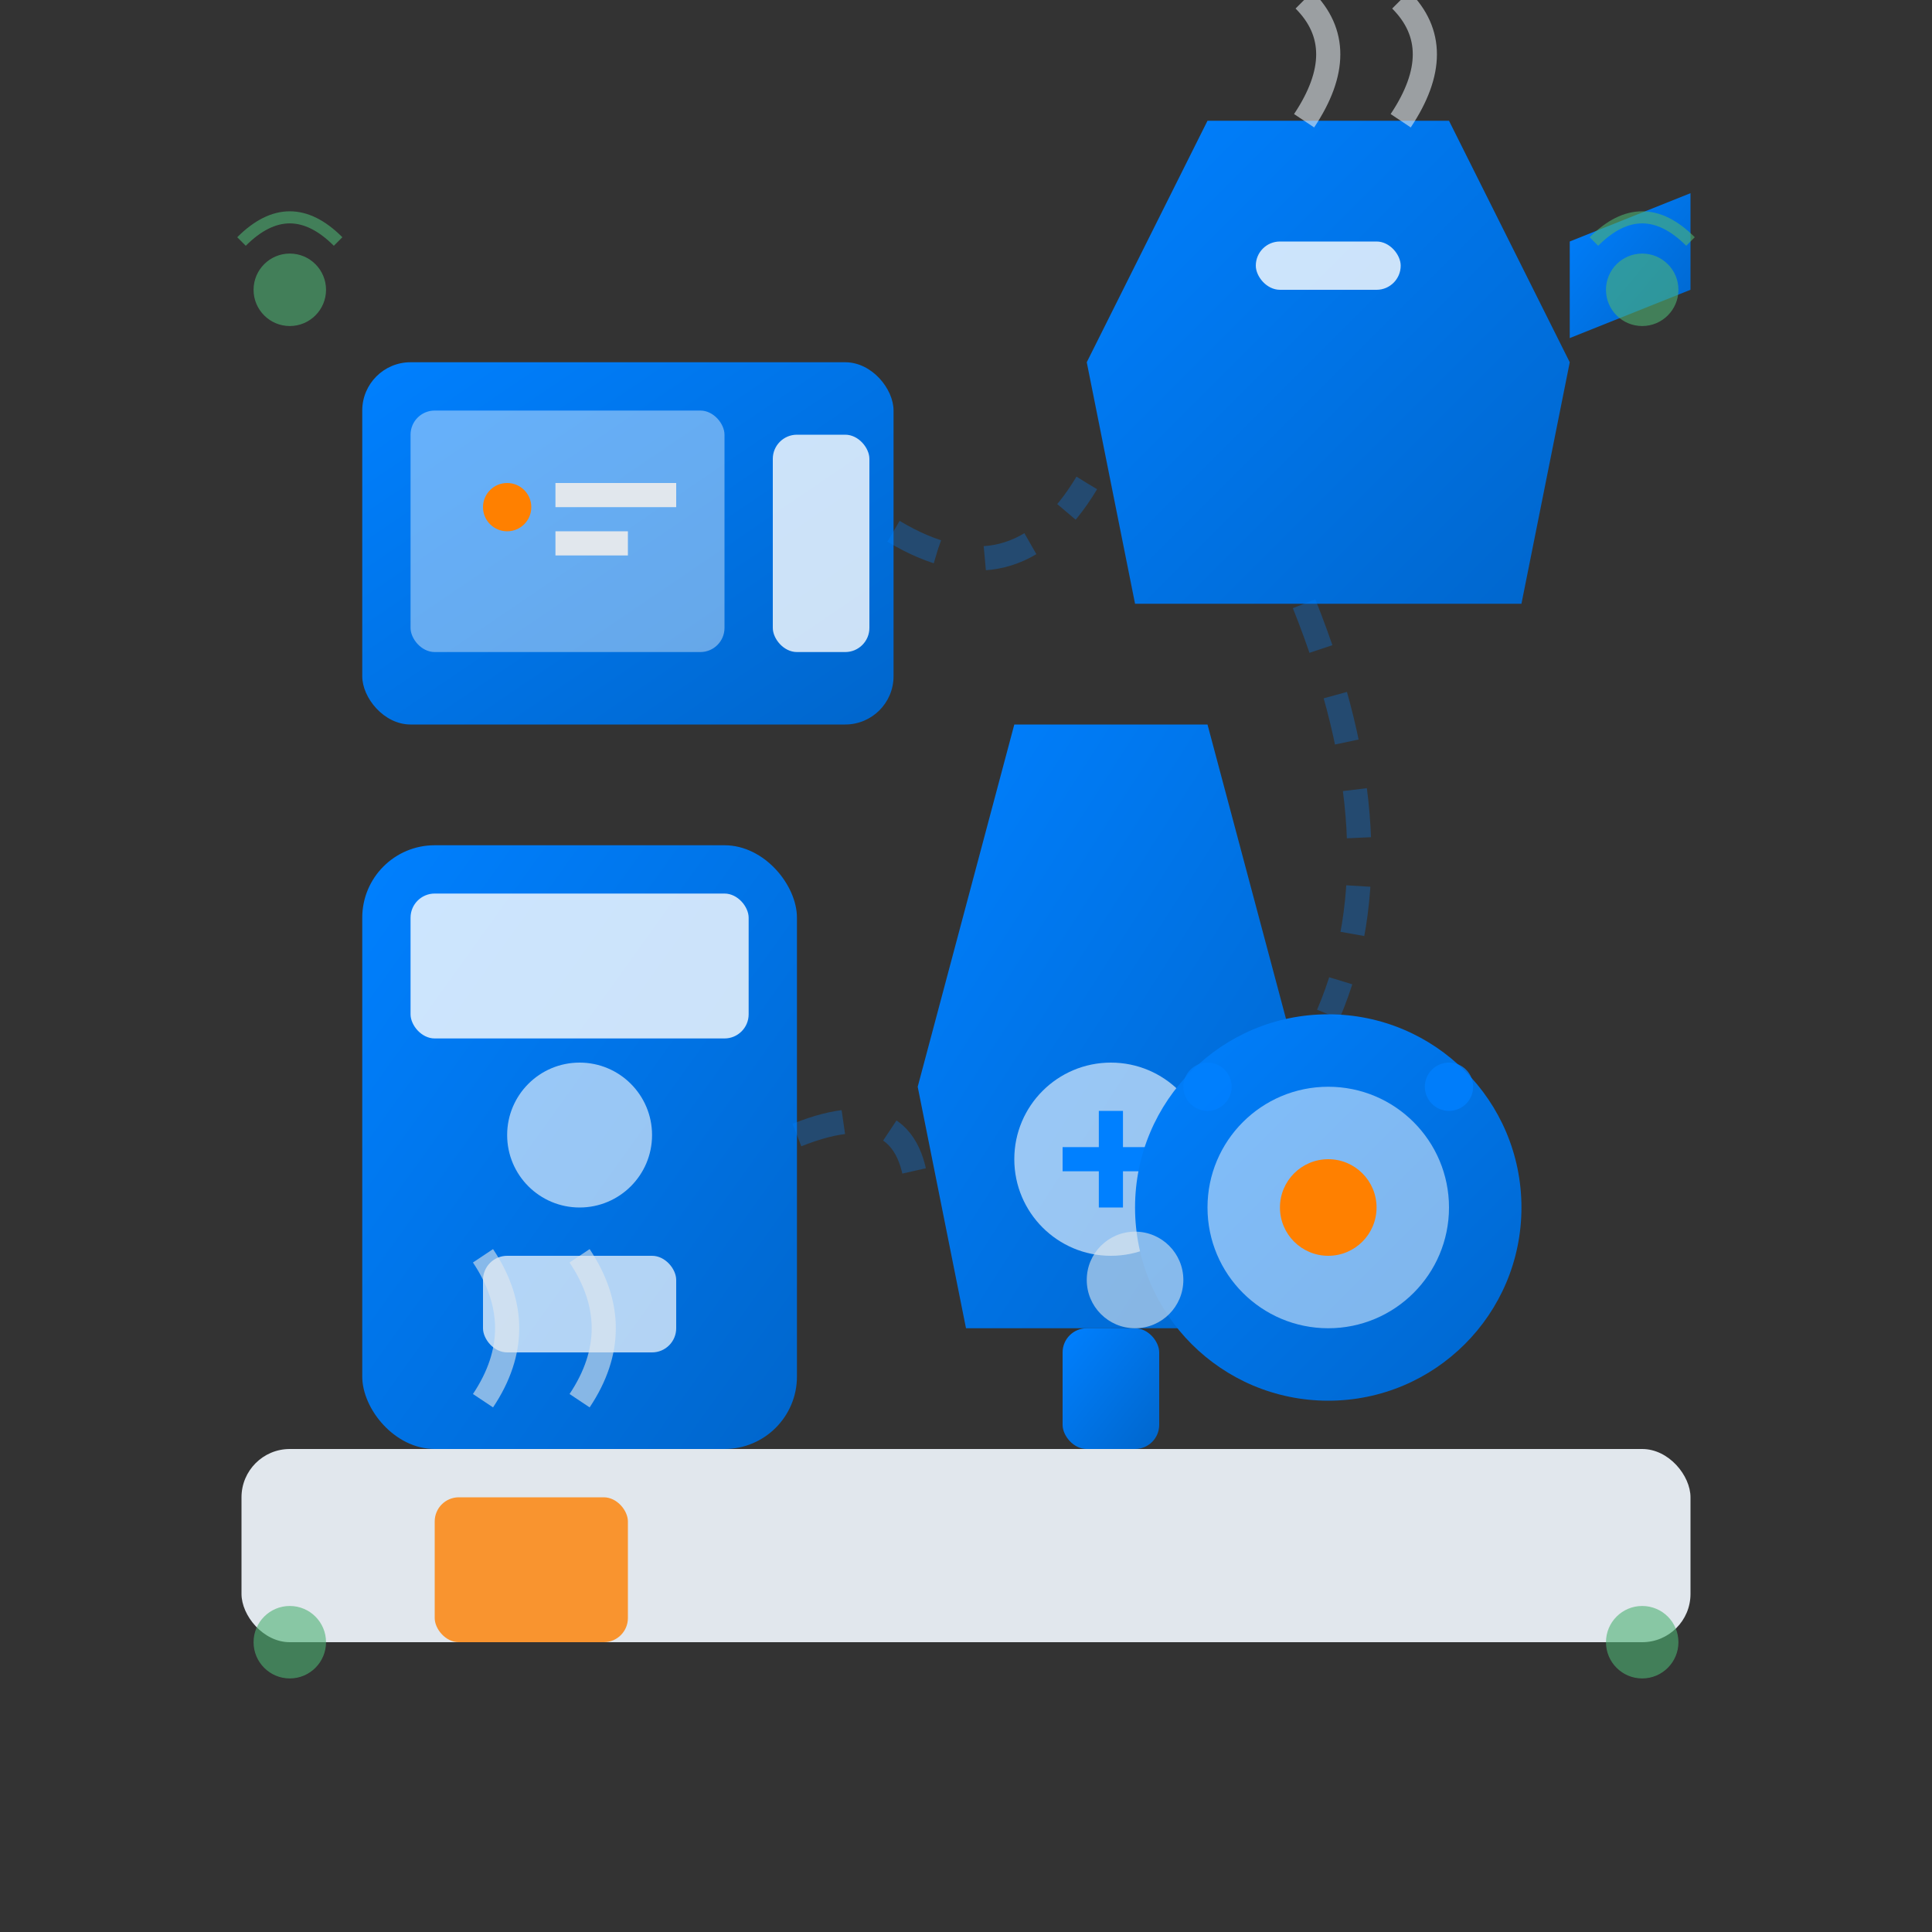 <svg width="80" height="80" viewBox="0 0 80 80" fill="none" xmlns="http://www.w3.org/2000/svg">
  <rect x="0" y="0" width="80" height="80" fill="#333333" stroke="none"/>
  <defs>
    <linearGradient id="applianceGradient" x1="0%" y1="0%" x2="100%" y2="100%">
      <stop offset="0%" style="stop-color:#0080FF;stop-opacity:1" />
      <stop offset="100%" style="stop-color:#0066CC;stop-opacity:1" />
    </linearGradient>
  </defs>
  
  <!-- Main Kitchen Counter -->
  <rect x="10" y="60" width="60" height="8" rx="2" fill="#E1E7ED"/>
  
  <!-- Coffee Machine / Espressor -->
  <g id="coffeeMachine">
    <rect x="15" y="35" width="18" height="25" rx="3" fill="url(#applianceGradient)"/>
    <rect x="17" y="37" width="14" height="6" rx="1" fill="#FFFFFF" opacity="0.8"/>
    <circle cx="24" cy="47" r="3" fill="#FFFFFF" opacity="0.6"/>
    <rect x="20" y="52" width="8" height="4" rx="1" fill="#FFFFFF" opacity="0.7"/>
    <!-- Coffee cup -->
    <rect x="18" y="62" width="8" height="6" rx="1" fill="#FF8000" opacity="0.8"/>
    <!-- Steam -->
    <path d="M20 58 Q 22 55 20 52" stroke="#E1E7ED" stroke-width="1" fill="none" opacity="0.6"/>
    <path d="M24 58 Q 26 55 24 52" stroke="#E1E7ED" stroke-width="1" fill="none" opacity="0.6"/>
  </g>
  
  <!-- Blender -->
  <g id="blender">
    <path d="M38 45 L42 30 L50 30 L54 45 L52 55 L40 55 Z" fill="url(#applianceGradient)"/>
    <circle cx="46" cy="48" r="4" fill="#FFFFFF" opacity="0.6"/>
    <rect x="44" y="55" width="4" height="5" rx="1" fill="url(#applianceGradient)"/>
    <!-- Blender blades -->
    <path d="M44 48 L48 48 M46 46 L46 50" stroke="#0080FF" stroke-width="1"/>
  </g>
  
  <!-- Microwave -->
  <g id="microwave">
    <rect x="15" y="15" width="22" height="15" rx="2" fill="url(#applianceGradient)"/>
    <rect x="32" y="18" width="4" height="9" rx="1" fill="#FFFFFF" opacity="0.8"/>
    <rect x="17" y="17" width="13" height="10" rx="1" fill="#FFFFFF" opacity="0.4"/>
    <circle cx="21" cy="21" r="1" fill="#FF8000"/>
    <rect x="23" y="20" width="5" height="1" fill="#E1E7ED"/>
    <rect x="23" y="22" width="3" height="1" fill="#E1E7ED"/>
  </g>
  
  <!-- Robot Vacuum -->
  <g id="robotVacuum">
    <circle cx="55" cy="50" r="8" fill="url(#applianceGradient)"/>
    <circle cx="55" cy="50" r="5" fill="#FFFFFF" opacity="0.5"/>
    <circle cx="55" cy="50" r="2" fill="#FF8000"/>
    <!-- Sensors -->
    <circle cx="50" cy="45" r="1" fill="#0080FF" opacity="0.8"/>
    <circle cx="60" cy="45" r="1" fill="#0080FF" opacity="0.8"/>
    <!-- Side brush -->
    <circle cx="47" cy="53" r="2" fill="#E1E7ED" opacity="0.6"/>
  </g>
  
  <!-- Electric Kettle -->
  <g id="kettle">
    <path d="M45 15 L50 5 L60 5 L65 15 L63 25 L47 25 Z" fill="url(#applianceGradient)"/>
    <path d="M65 10 L70 8 L70 12 L65 14" fill="url(#applianceGradient)"/>
    <rect x="52" y="10" width="6" height="2" rx="1" fill="#FFFFFF" opacity="0.8"/>
    <!-- Steam -->
    <path d="M54 5 Q 56 2 54 0" stroke="#E1E7ED" stroke-width="1" fill="none" opacity="0.6"/>
    <path d="M58 5 Q 60 2 58 0" stroke="#E1E7ED" stroke-width="1" fill="none" opacity="0.6"/>
  </g>
  
  <!-- Connection lines showing integration -->
  <g id="connections" opacity="0.3">
    <path d="M33 47 Q 38 45 38 50" stroke="#0080FF" stroke-width="1" fill="none" stroke-dasharray="2,2"/>
    <path d="M37 22 Q 42 25 45 20" stroke="#0080FF" stroke-width="1" fill="none" stroke-dasharray="2,2"/>
    <path d="M54 25 Q 58 35 55 42" stroke="#0080FF" stroke-width="1" fill="none" stroke-dasharray="2,2"/>
  </g>
  
  <!-- Smart/Tech indicators -->
  <g id="smartIndicators" opacity="0.6">
    <circle cx="12" cy="12" r="1.5" fill="#4DB373"/>
    <circle cx="68" cy="12" r="1.5" fill="#4DB373"/>
    <circle cx="12" cy="68" r="1.5" fill="#4DB373"/>
    <circle cx="68" cy="68" r="1.5" fill="#4DB373"/>
    
    <!-- WiFi signals -->
    <path d="M10 10 Q 12 8 14 10" stroke="#4DB373" stroke-width="0.5" fill="none"/>
    <path d="M66 10 Q 68 8 70 10" stroke="#4DB373" stroke-width="0.5" fill="none"/>
  </g>
  
</svg>
